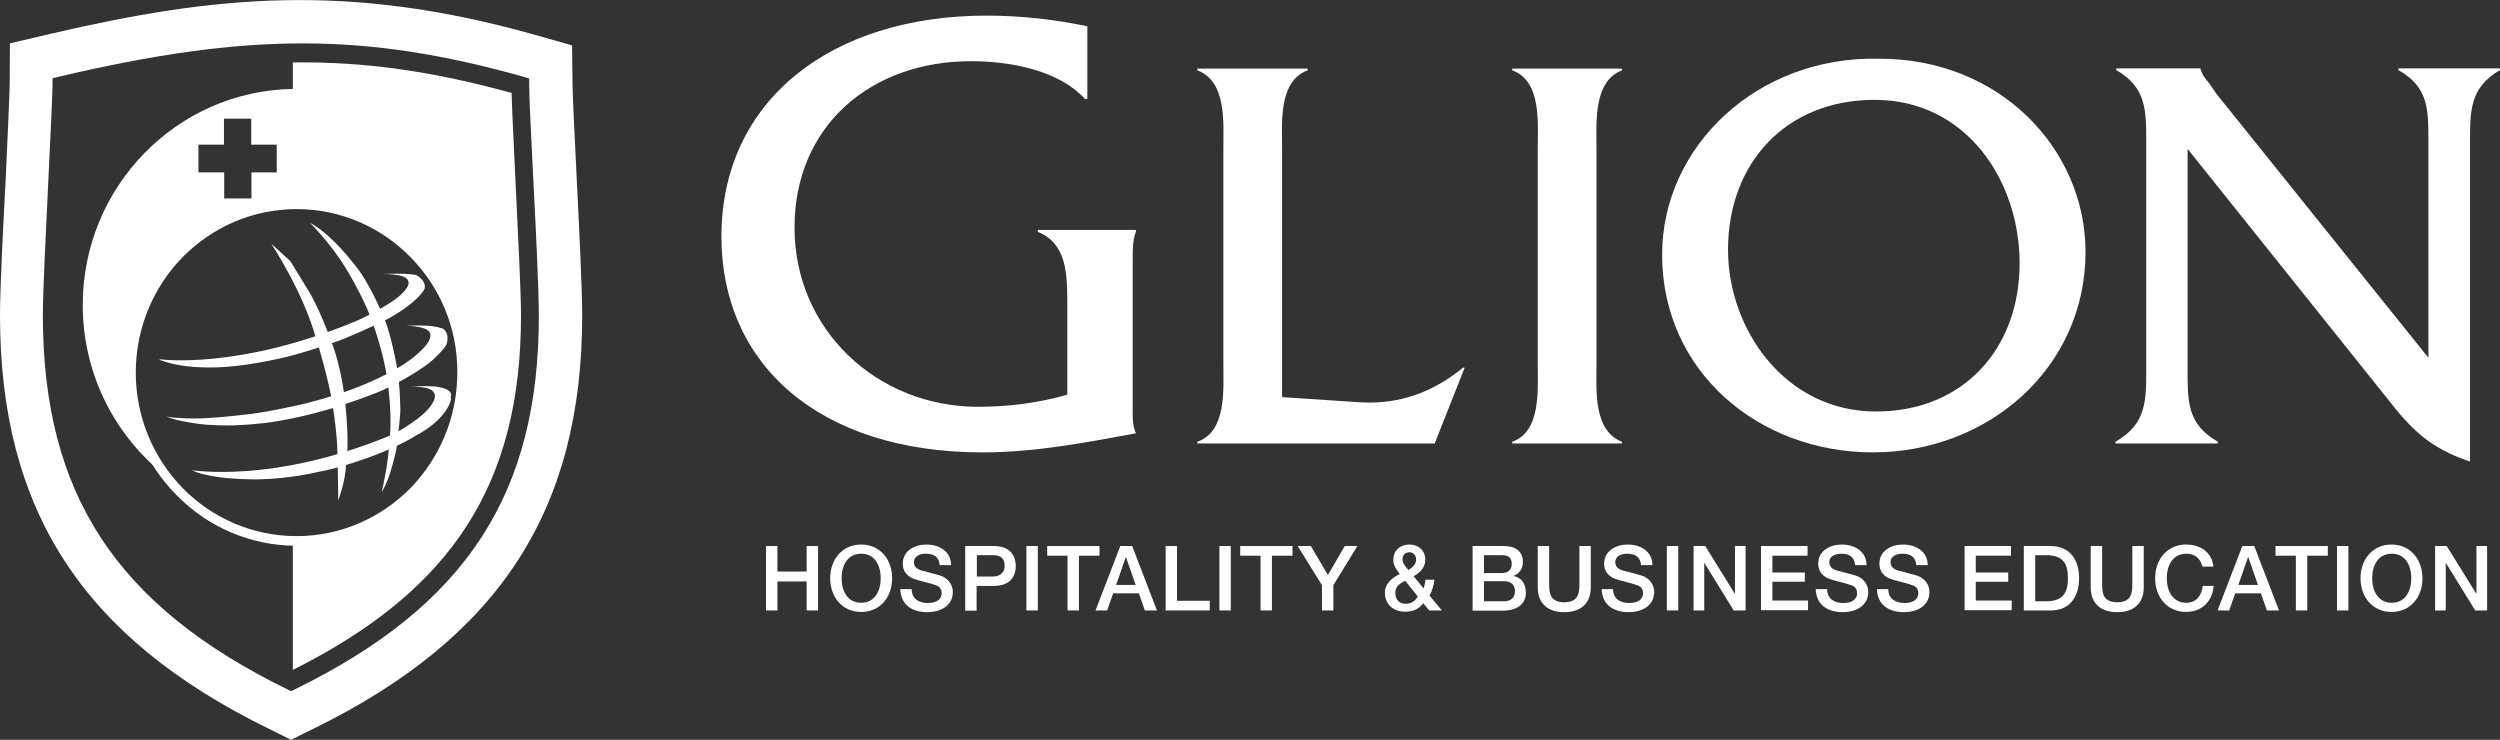 <?xml version="1.0" encoding="utf-8"?>
<!-- Generator: Adobe Illustrator 26.2.1, SVG Export Plug-In . SVG Version: 6.00 Build 0)  -->
<svg version="1.1" id="Layer_1" xmlns="http://www.w3.org/2000/svg" xmlns:xlink="http://www.w3.org/1999/xlink" x="0px" y="0px"
	 viewBox="0 0 1009.1 298.6" style="enable-background:new 0 0 1009.1 298.6;" xml:space="preserve">
<rect x="0" y="0" width="1009.1" height="298.6" fill="#333333" stroke="none"/>
<style type="text/css">
	.st0{fill:#FFFFFF;}
</style>
<g>
	<path class="st0" d="M438.8,40H438c-10.6-11.7-30.3-15.3-46.1-15.3c-40.4,0-71.2,26.1-71.2,67.2c0,41.1,33.2,72.3,74.1,72.3
		c11.9,0,24.4-1.5,36-4.9v-36.8c0-11.8-0.2-24.3-11.9-28.9v-0.8h39.6v0.8c-1.3,3.1-1.3,7.2-1.3,11v58.8c0,3.8-0.3,7.9,1.3,11.5
		c-20.7,3.8-40.9,7.7-61.9,7.7c-66.3,0-105.4-35.8-105.4-87.1c0-55,44.3-89.2,107-89.2c13.7,0,27.2,1.5,40.7,4.3V40z"/>
	<path class="st0" d="M549.3,162.4c15.9,0.9,29.6-4.4,41.2-14h0.7l-12.1,30.6h-95.8v-0.7c11.9-4.1,10.5-21.1,10.5-31.5V60.1
		c0-10.6,1.4-27.3-10.5-31.7v-0.7h44.5v0.7c-11.9,4.4-10.3,21.4-10.3,31.7v100.2L549.3,162.4z"/>
	<path class="st0" d="M620.7,60.1c0-10.6,1.6-27.4-10.3-31.7v-0.7h44.3v0.7c-11.7,4.4-10.3,21.4-10.3,31.7v86.7
		c0,10.3-1.4,27.1,10.3,31.5v0.7h-44.3v-0.7c11.7-4.1,10.3-21.1,10.3-31.5V60.1z"/>
	<path class="st0" d="M697.5,100.8c0,32.2,23.1,65.3,59.7,65.3c35.4,0,58-25.5,58-59.8c0-33.6-21.7-66-58.5-66
		C720.6,40.3,697.5,66.1,697.5,100.8 M841.8,101.7c0,46.9-39.4,80.9-85.8,80.9c-46.2,0-85.1-32.7-85.1-79.8
		c0-43.7,38.4-80.2,87.4-79.1C807.3,23.5,841.8,60.3,841.8,101.7"/>
	<path class="st0" d="M883,149.1c0,12.9-0.2,22.1,12.2,29.2v0.7h-41.3v-0.7c12.4-7.1,12.4-16.3,12.4-29.2V57.3
		c0-12.9,0-22.1-12.1-29v-0.7h34v0.2c0.9,2.8,1.9,3.9,3.5,5.8l3.2,4.6l85.3,106.2V57.3c0-12.9,0.2-22.1-12.1-29v-0.7h41v0.7
		C997,35.3,997,44.5,997,57.3v129c-16.5-5.5-23.8-13.1-34-26.2L883,60.1V149.1z"/>
	<path class="st0" d="M119.1,278.2l-1.6,0.8l-1.6-0.8c-69.1-33.8-98.6-79-98.6-151c0-9.4,1.2-33.2,2.2-54.2
		c0.8-16.8,1.6-32.6,1.7-38.5l0-2.9v0l2.8-0.7c76.2-17.9,123.4-17.8,187,0l2.6,0.8l0,2.8c0,5.9,0.9,21.8,1.7,38.7
		c1.1,20.9,2.2,44.6,2.2,54C217.6,199.2,188.2,244.4,119.1,278.2 M232.8,72.3c-0.8-15.9-1.6-32.4-1.7-37.9l-0.2-16.1L215.7,14
		C141-7,87.4-2,20.2,13.7L4,17.5L3.9,34.4c-0.1,5.5-0.9,22-1.6,37.9C1.1,94.5,0,117.4,0,127.2c0,78.7,33.4,130.2,108.4,166.9
		l9.1,4.5l9.1-4.5C201.5,257.4,235,205.9,235,127.2C235,117.4,233.9,94.5,232.8,72.3"/>
	<path class="st0" d="M111.8,69.6h-10.3v10.5h-11V69.6H80.1V58.4h10.3V47.9h11v10.5h10.3V69.6z M206.5,37.5
		c-31.4-8.6-58.9-12.7-88.3-12.3v10.7h-0.1c-46.9,0.8-84.7,39.6-84.7,87.2c0,26.6,11.8,50.4,30.3,66.4
		c-7.7-11.1-12.2-24.5-12.2-39.1c0-37.4,29.9-67.9,66.6-67.9v0h0.1v0c0,0,0,0,0.1,0c36.8,0,66.7,30.5,66.7,68
		c0,37.5-29.9,67.9-66.7,67.9h-0.1v52c64.5-32.3,92.1-75.2,92.1-143.1c0-9.2-1.2-32.8-2.2-53.6C207.4,58.9,206.7,44.9,206.5,37.5"/>
	<path class="st0" d="M64.4,145c0,0,31.9,4.6,80.5-15.9c0,0,15.2-7,18.8-12.2c0,0,4.2-4.5-2.9-5.8c0,0-3.4-0.6-6.2-0.5
		c0,0,4.3-0.2,8.2-0.1c0,0,4.3,0.2,5.3,0.6c0,0,4,2,3.3,5.4c0,0-2.3,5.6-16.3,13c0,0-16.3,7.7-21.2,9c0,0-14.1,5-23.8,6.8
		c0,0-10.8,2.4-20.7,2.9c0,0-9.2,0.6-16.9-0.8c0,0-3.7-0.6-6.5-1.6l-1.5-0.5l1.5,0.5l-1.5-0.5L64.4,145z"/>
	<path class="st0" d="M77.7,189.9c0.1-0.3,32.4,5.7,81-14.6c0,0,12.1-6.4,15.5-12c0,0,4.4-5.5-2.7-6.8c0,0-3.1-0.6-5.9-0.5
		c0,0,6.3-0.3,10.3,0c0,0,2.6,0.5,3.1,0.7c0,0,4.2,1,2.8,3.8c0.9-1,0.1,7.9-13.9,15.3c0,0-6.8,4.4-18.4,8.6c0,0-11.9,4.5-21.6,6.2
		c0,0-11,2.7-24,2.9c0,0-10.4,0.1-18.1-1.3c0,0-3.7-0.6-6.5-1.6l-1.5-0.6l1.5,0.6l-1.5-0.6L77.7,189.9z"/>
	<path class="st0" d="M162.8,131.5c0,0,2.4,0,4.2,0.2c0,0,4.5,0.4,5.9,1.8c0,0,2.4,1.6-0.9,5.8c0,0-3.8,4.9-11.6,9.3
		c0,0-9.3,5.6-21.6,9.7c0,0-12,4.1-22.1,6c0,0-10.4,2.4-20,3.3c0,0-11.7,1.4-18.2,1.3c0,0-7.2,0.1-11.4-0.8c0,0,3.1,1.3,6.5,1.9
		c0,0,5.6,1.1,9.4,1.4c0,0,8,0.6,13.2,0.2c0,0,8.8-0.3,16.2-1.7c0,0,7.6-1,22.1-5.2c0,0,18.3-5.9,22.1-8.3c0,0,10.7-5,17.6-10.7
		c0,0,5.3-4.7,6.1-6.9c0,0,1.4-3.9-1.4-6.1c0,0-3.1-1.4-9.6-1.3c0,0-4.5,0-5.2,0.1L162.8,131.5L162.8,131.5L162.8,131.5z"/>
	<path class="st0" d="M109.5,98.4c0,0,12.5,18.8,17.8,37.3c0,0,3.6,10.9,6.4,24.3c0,0,2.5,14.2,2.5,23.2c0,0,0.4,17.5,0.3,18.8
		c0,0,2.9-7.4,3.2-14.5c0,0,1.5-6.7-0.3-24.4c0,0-1.2-13.6-5.5-24.8c0,0-5.3-15-10.3-22.4l-6.4-10.5l6.4,10.5l-6.4-10.5L109.5,98.4z
		"/>
	<path class="st0" d="M125.3,89.9c-1.9-1.3,7.6,6.8,15.7,20.7c0,0,5.8,10.1,8.2,16.5c0,0,4.8,11.8,6.8,24c0,0,2.4,14.1,1.4,24.7
		c0,0-0.6,9.1-1.6,14.2c0,0-1.1,6.2-1.6,8c0,0-0.1,0.2,0,0.3c0,0,0,0.1,0.2-0.2c0,0,1.8-3.2,2.9-6.7c0,0,2.3-7,2.9-11.5
		c0,0,1.4-11.2,1.4-14.8c0,0-0.2-8.2-0.6-10.8c-0.4-2.6,0.3-0.1,0.3-0.1s-2.8-17.6-5.9-24.8c0,0-5.9-15.4-12.9-23.3
		c0,0-7.6-10.1-15.7-15.2c0,0-1.6-0.9-1.6-1c-0.1-0.1,0.3,0.2,0.3,0.2L125.3,89.9z"/>
	<path class="st0" d="M119.8,80.3c19,0,36.2,7.8,48.6,20.5c12.4,12.7,20.1,30.2,20.1,49.5c0,19.3-7.7,36.8-20.1,49.5
		c-12.5,12.7-29.7,20.5-48.6,20.5c-19,0-36.2-7.8-48.6-20.5C58.7,187.2,51,169.7,51,150.4c0-19.3,7.7-36.8,20.1-49.5
		C83.6,88.2,100.8,80.3,119.8,80.3 M165.6,103.7c-11.7-11.9-28-19.3-45.9-19.3c-17.9,0-34.1,7.4-45.9,19.3
		c-11.7,11.9-19,28.5-19,46.7c0,18.2,7.3,34.7,19,46.7c11.7,11.9,28,19.3,45.9,19.3c17.9,0,34.1-7.4,45.9-19.3
		c11.7-12,19-28.5,19-46.7C184.7,132.1,177.4,115.6,165.6,103.7"/>
	<g>
		<path class="st0" d="M309.2,220.4h4.6v10.3h11.8v-10.3h4.6v26h-4.6v-11.7h-11.8v11.7h-4.6V220.4z"/>
		<path class="st0" d="M360.1,233.4c0,7.5-4.7,13.6-12.5,13.6s-12.5-6.2-12.5-13.6c0-7.4,4.7-13.6,12.5-13.6S360.1,226,360.1,233.4z
			 M339.7,233.4c0,5,2.3,9.9,7.9,9.9s7.9-4.9,7.9-9.9c0-5-2.3-9.9-7.9-9.9S339.7,228.4,339.7,233.4z"/>
		<path class="st0" d="M368,237.8c0,4,3,5.6,6.6,5.6c4,0,5.5-2,5.5-3.9c0-2-1.1-2.8-2.1-3.2c-1.9-0.7-4.2-1.2-7.8-2.2
			c-4.5-1.2-5.8-3.9-5.8-6.6c0-5.2,4.8-7.7,9.5-7.7c5.4,0,10,2.9,10,8.3h-4.6c-0.3-3.4-2.4-4.6-5.6-4.6c-2.1,0-4.8,0.8-4.8,3.4
			c0,1.9,1.2,2.8,3.1,3.4c0.4,0.1,6.2,1.6,7.5,2c3.4,1.1,5.1,3.9,5.1,6.6c0,5.8-5.2,8.2-10.3,8.2c-5.9,0-10.7-2.8-10.9-9.3H368z"/>
		<path class="st0" d="M389.6,220.4h11.5c7.4,0,8.9,4.8,8.9,8.1c0,3.2-1.4,8-8.9,8h-6.9v10h-4.6V220.4z M394.2,232.7h6.7
			c2,0,4.6-1,4.6-4.3c0-3.4-2.1-4.3-4.5-4.3h-6.7V232.7z"/>
		<path class="st0" d="M414.3,220.4h4.6v26h-4.6V220.4z"/>
		<path class="st0" d="M422.7,220.4h21.1v3.9h-8.3v22.1h-4.6v-22.1h-8.2V220.4z"/>
		<path class="st0" d="M452.2,220.4h4.8l10,26h-4.9l-2.4-6.9h-10.4l-2.4,6.9h-4.7L452.2,220.4z M450.5,236.1h7.9l-3.9-11.2h-0.1
			L450.5,236.1z"/>
		<path class="st0" d="M470.5,220.4h4.6v22.1h13.2v3.9h-17.8V220.4z"/>
		<path class="st0" d="M492.2,220.4h4.6v26h-4.6V220.4z"/>
		<path class="st0" d="M500.6,220.4h21.1v3.9h-8.3v22.1h-4.6v-22.1h-8.2V220.4z"/>
		<path class="st0" d="M533.6,236.2l-9.8-15.8h5.3l6.9,11.7l6.8-11.7h5.1l-9.7,15.8v10.2h-4.6V236.2z"/>
		<path class="st0" d="M574.5,243.5c-1.9,2.4-4.2,3.4-7.3,3.4c-4.8,0-8.2-2.9-8.2-7.7c0-3.7,3-6,6-7.5c-1.3-1.7-2.6-3.4-2.6-5.7
			c0-3.8,2.8-6.2,6.4-6.2c3.4,0,6.5,2,6.5,6.2c0,3.1-2.2,5.2-4.7,6.6l4,4.9c0.3-0.8,0.6-1.8,0.8-3.5h3.6c-0.3,2.3-0.9,4.5-2,6.4l5,6
			h-5.1L574.5,243.5z M567.2,234.4c-1.5,0.9-4,1.8-4,4.9c0,2.8,1.7,4.4,4.2,4.4c3,0,4.2-1.9,4.9-2.9L567.2,234.4z M566.1,225.8
			c0,1.7,1.4,3.1,2.4,4.3c1.6-1.1,3.1-2.2,3.1-4.2c0-1.7-1.1-3-2.7-3C567.3,222.9,566.1,224,566.1,225.8z"/>
		<path class="st0" d="M594.4,220.4h12.6c4.7,0,7.7,2.1,7.7,6.5c0,2.6-1.3,4.5-3.7,5.5v0.1c3.2,0.7,4.9,3.2,4.9,6.7
			c0,4.1-2.8,7.3-9.6,7.3h-11.9V220.4z M599,231.3h7.4c2.2,0,3.8-1.3,3.8-3.6c0-2.6-1.3-3.6-3.8-3.6H599V231.3z M599,242.7h8.1
			c2.8,0,4.4-1.5,4.4-4.1c0-2.6-1.6-4-4.4-4H599V242.7z"/>
		<path class="st0" d="M620.7,220.4h4.6v15.2c0,3.5,0.2,7.5,6.1,7.5s6.1-4,6.1-7.5v-15.2h4.6v16.7c0,6.7-4.3,10-10.7,10
			c-6.4,0-10.7-3.3-10.7-10V220.4z"/>
		<path class="st0" d="M651.1,237.8c0,4,3,5.6,6.6,5.6c4,0,5.5-2,5.5-3.9c0-2-1.1-2.8-2.1-3.2c-1.9-0.7-4.2-1.2-7.8-2.2
			c-4.5-1.2-5.8-3.9-5.8-6.6c0-5.2,4.8-7.7,9.5-7.7c5.4,0,10,2.9,10,8.3h-4.6c-0.3-3.4-2.4-4.6-5.6-4.6c-2.1,0-4.8,0.8-4.8,3.4
			c0,1.9,1.2,2.8,3.1,3.4c0.4,0.1,6.2,1.6,7.5,2c3.4,1.1,5.1,3.9,5.1,6.6c0,5.8-5.2,8.2-10.3,8.2c-5.9,0-10.7-2.8-10.9-9.3H651.1z"
			/>
		<path class="st0" d="M672.8,220.4h4.6v26h-4.6V220.4z"/>
		<path class="st0" d="M683.5,220.4h4.8l11.9,19.2h0.1v-19.2h4.3v26h-4.8L688,227.3h-0.1v19.1h-4.3V220.4z"/>
		<path class="st0" d="M710.9,220.4h18.7v3.9h-14.2v6.8h13.1v3.7h-13.1v7.6h14.4v3.9h-19V220.4z"/>
		<path class="st0" d="M737.5,237.8c0,4,3,5.6,6.6,5.6c4,0,5.5-2,5.5-3.9c0-2-1.1-2.8-2.1-3.2c-1.9-0.7-4.2-1.2-7.8-2.2
			c-4.5-1.2-5.8-3.9-5.8-6.6c0-5.2,4.8-7.7,9.5-7.7c5.4,0,10,2.9,10,8.3h-4.6c-0.3-3.4-2.4-4.6-5.6-4.6c-2.1,0-4.8,0.8-4.8,3.4
			c0,1.9,1.2,2.8,3.1,3.4c0.4,0.1,6.2,1.6,7.5,2c3.4,1.1,5.1,3.9,5.1,6.6c0,5.8-5.2,8.2-10.3,8.2c-5.9,0-10.7-2.8-10.9-9.3H737.5z"
			/>
		<path class="st0" d="M762.2,237.8c0,4,3,5.6,6.6,5.6c4,0,5.5-2,5.5-3.9c0-2-1.1-2.8-2.1-3.2c-1.9-0.7-4.2-1.2-7.8-2.2
			c-4.5-1.2-5.8-3.9-5.8-6.6c0-5.2,4.8-7.7,9.5-7.7c5.4,0,10,2.9,10,8.3h-4.6c-0.3-3.4-2.4-4.6-5.6-4.6c-2.1,0-4.8,0.8-4.8,3.4
			c0,1.9,1.2,2.8,3.1,3.4c0.4,0.1,6.2,1.6,7.5,2c3.4,1.1,5.1,3.9,5.1,6.6c0,5.8-5.2,8.2-10.3,8.2c-5.9,0-10.7-2.8-10.9-9.3H762.2z"
			/>
		<path class="st0" d="M793,220.4h18.7v3.9h-14.2v6.8h13.1v3.7h-13.1v7.6H812v3.9h-19V220.4z"/>
		<path class="st0" d="M816.9,220.4h10.8c8,0,11.5,5.8,11.5,13c0,7.2-3.5,13-11.5,13h-10.8V220.4z M821.5,242.7h4.5
			c7.1,0,8.7-4,8.7-9.3s-1.5-9.3-8.7-9.3h-4.5V242.7z"/>
		<path class="st0" d="M843.9,220.4h4.6v15.2c0,3.5,0.2,7.5,6.1,7.5c5.9,0,6.1-4,6.1-7.5v-15.2h4.6v16.7c0,6.7-4.3,10-10.7,10
			c-6.4,0-10.7-3.3-10.7-10V220.4z"/>
		<path class="st0" d="M889,228.7c-0.8-3-2.7-5.2-6.5-5.2c-5.6,0-7.9,4.9-7.9,9.9c0,5,2.3,9.9,7.9,9.9c4.1,0,6.2-3,6.6-6.8h4.4
			c-0.4,6.2-4.8,10.5-11.1,10.5c-7.8,0-12.5-6.2-12.5-13.6c0-7.4,4.7-13.6,12.5-13.6c5.9,0,10.5,3.3,11,8.9H889z"/>
		<path class="st0" d="M905.1,220.4h4.8l10,26h-4.9l-2.4-6.9h-10.4l-2.4,6.9h-4.7L905.1,220.4z M903.5,236.1h7.9l-3.9-11.2h-0.1
			L903.5,236.1z"/>
		<path class="st0" d="M918.5,220.4h21.1v3.9h-8.3v22.1h-4.6v-22.1h-8.2V220.4z"/>
		<path class="st0" d="M943.3,220.4h4.6v26h-4.6V220.4z"/>
		<path class="st0" d="M977.8,233.4c0,7.5-4.7,13.6-12.5,13.6s-12.5-6.2-12.5-13.6c0-7.4,4.7-13.6,12.5-13.6S977.8,226,977.8,233.4z
			 M957.5,233.4c0,5,2.3,9.9,7.9,9.9s7.9-4.9,7.9-9.9c0-5-2.3-9.9-7.9-9.9S957.5,228.4,957.5,233.4z"/>
		<path class="st0" d="M982.8,220.4h4.8l11.9,19.2h0.1v-19.2h4.3v26h-4.8l-11.8-19.1h-0.1v19.1h-4.3V220.4z"/>
	</g>
</g>
</svg>
